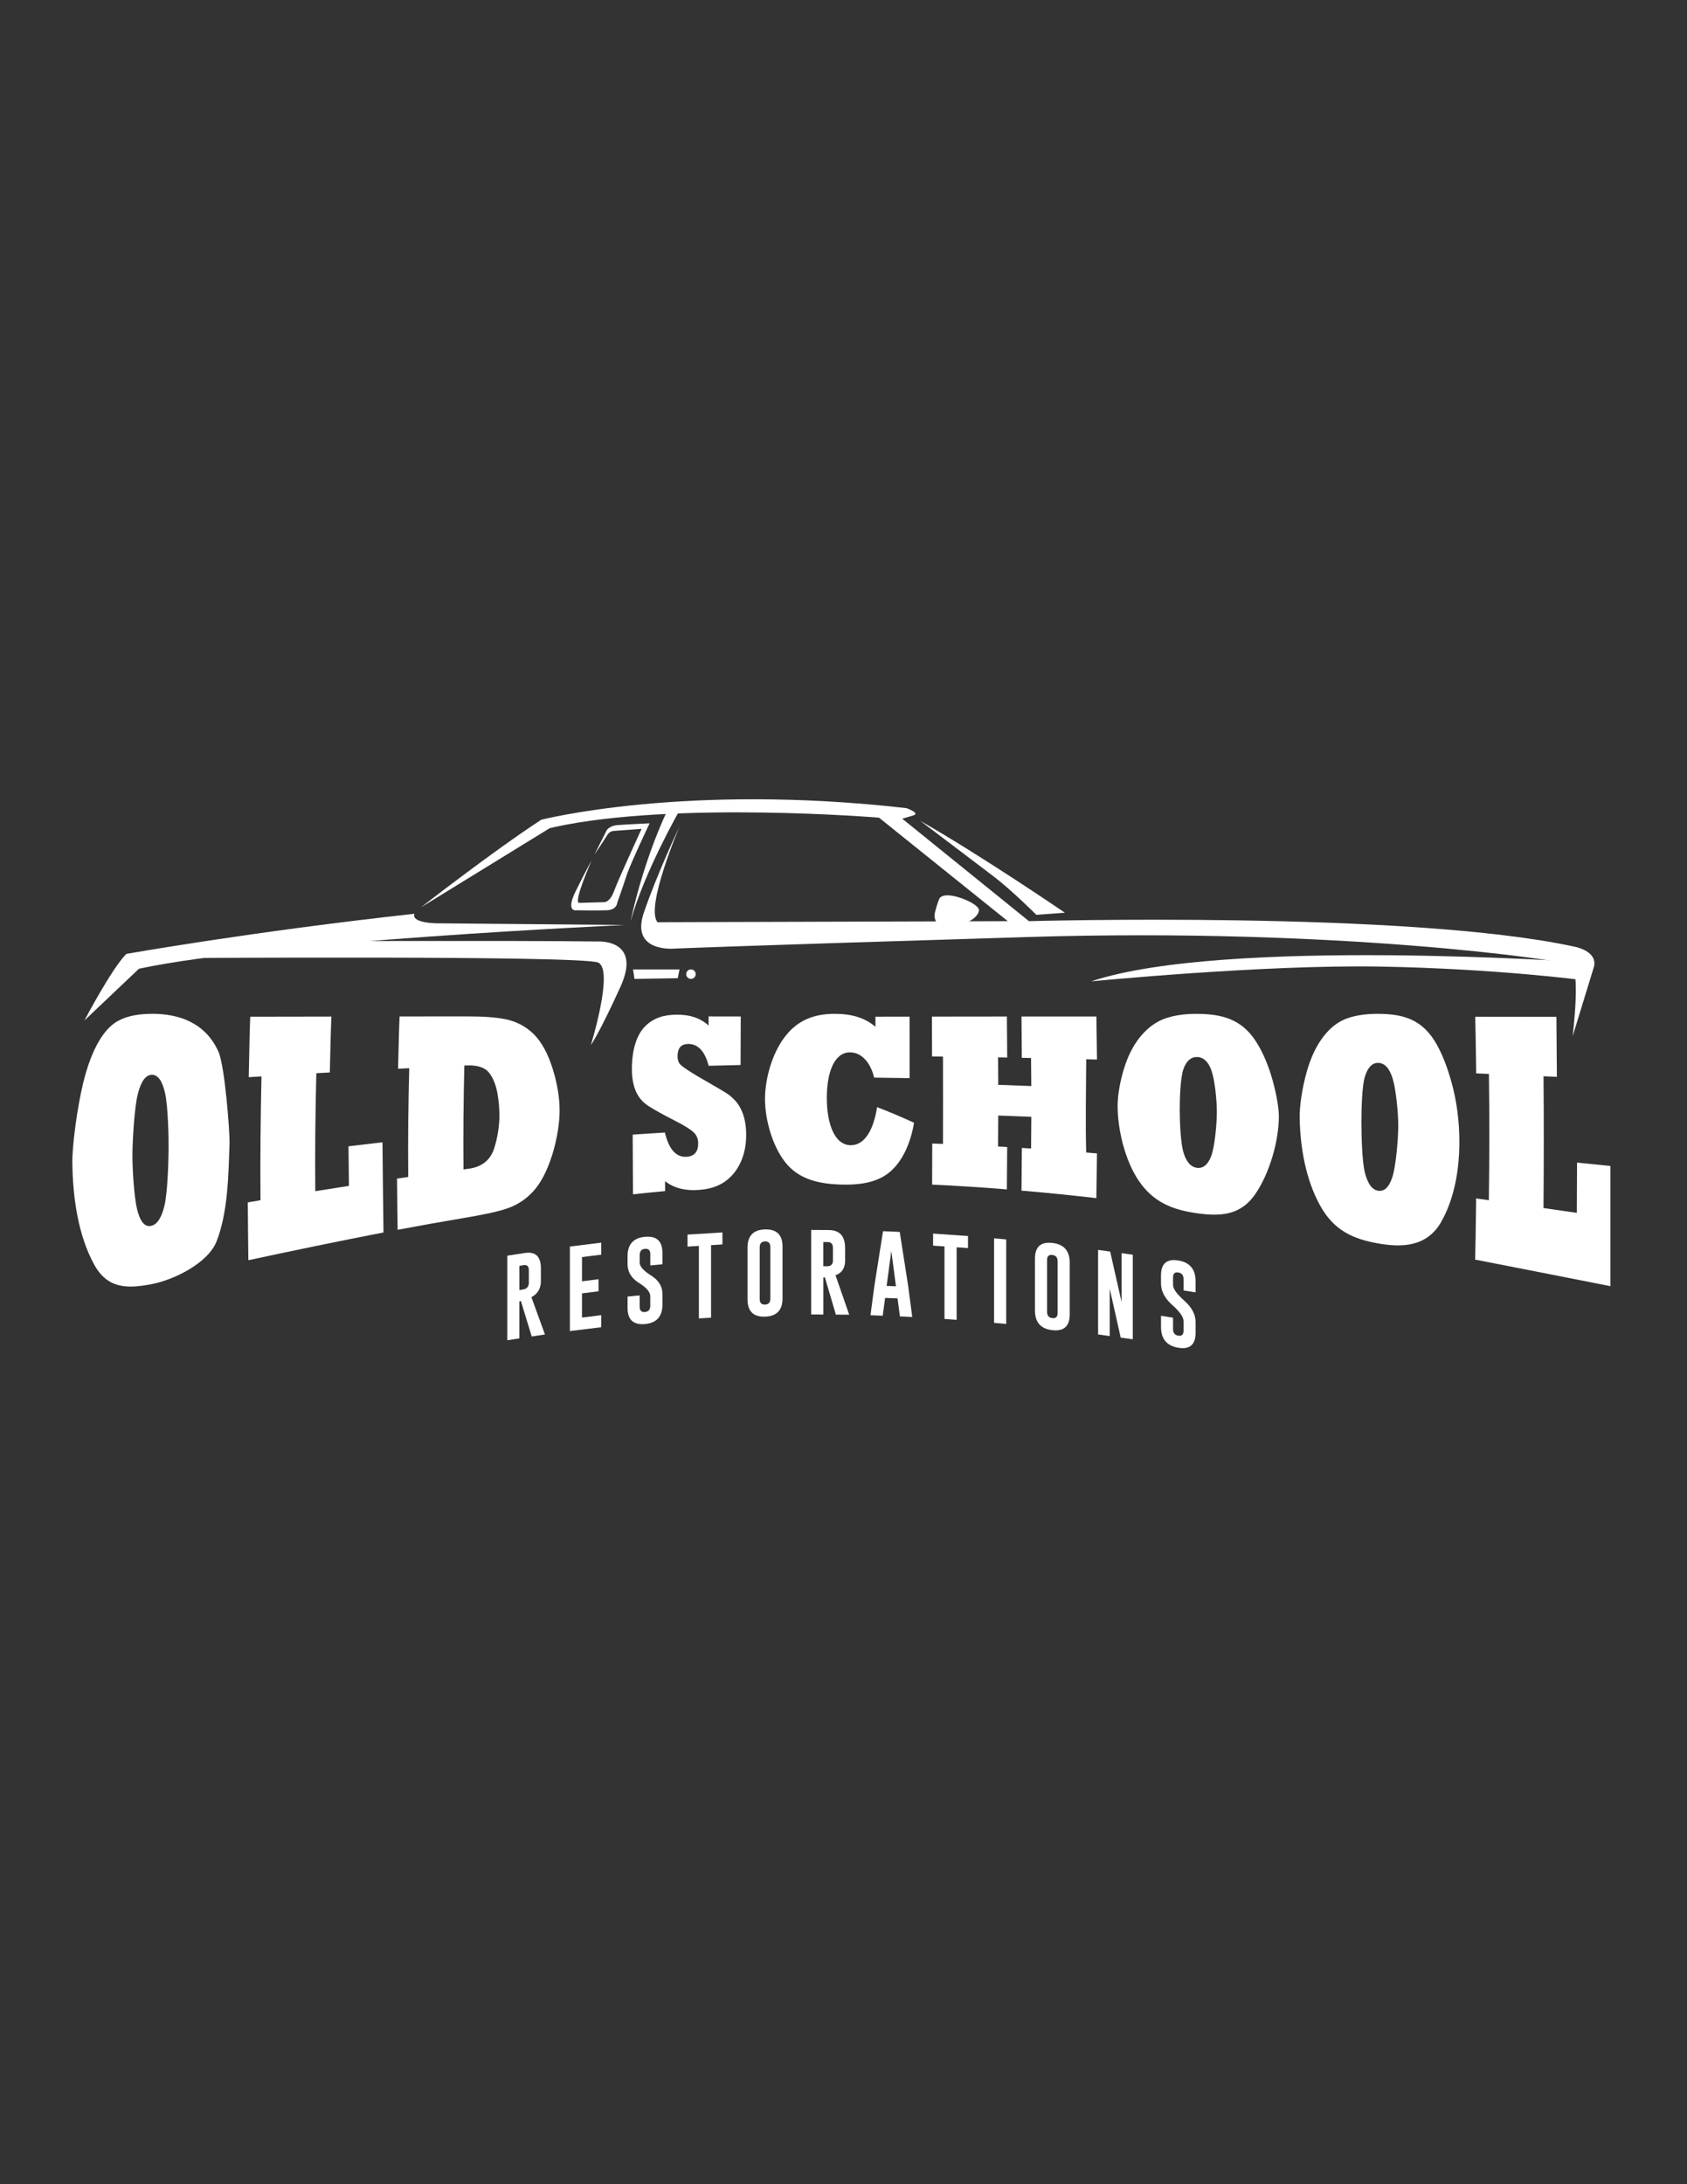 <?xml version="1.0" encoding="UTF-8"?>
<svg id="Layer_2" xmlns="http://www.w3.org/2000/svg" version="1.1" viewBox="0 0 612 792">
  <rect x="0" y="0" width="612" height="792" fill="#333333" stroke="none"/>
  <!-- Generator: Adobe Illustrator 29.3.1, SVG Export Plug-In . SVG Version: 2.1.0 Build 151)  -->
  <defs>
    <style>
      .st0 {
        fill: #fff;
      }
    </style>
  </defs>
  <path class="st0" d="M152.68,329.04s26.04-20.3,43.66-31.79c0,0,52.09-13.4,132.51-4.21,0,0,5.36,1.91,2.3,2.68l-3.83,1.15,45.96,37.15s137.49-3.83,197.62,9.19c0,0,8.55,1.4,7.4,7.15l-7.79,25.4s3.06-24.51-.77-26.04-83.87-13.4-196.47-9.96-128.6,4.21-128.6,4.21c0,0-16.09,1.53-11.11-13.02s13.02-31.4,13.02-31.4c0,0-12.64,29.49-8.04,34.85l127.06-.38-46.72-37.53s-74.01-6.1-117.7,3.39c-.08.02-1.79.44-1.79.44l-46.72,28.72Z"/>
  <path class="st0" d="M375.96,331.72l10.34-.77s-30.26-20.68-52.47-33.32c0,0,22.72,17.17,26.81,20.3,6.51,4.98,15.32,13.79,15.32,13.79Z"/>
  <path class="st0" d="M30.64,370.02s9.83-18.77,15.19-24.13c0,0,45.19-8.04,104.55-14.55,0,0-1.91,3.06,7.66,3.45l68.55.62s-129.83,5.89-176.17,15.85l-19.79,18.77Z"/>
  <path class="st0" d="M100.6,341.3s90.38-.3,116.04.09c0,0,16.47-1.15,8.43,16.47-8.04,17.62-10.72,21.06-10.72,21.06,0,0,8.43-27.19,2.68-29.87-5.74-2.68-157.02-1.62-157.02-1.62l40.6-6.13Z"/>
  <polygon class="st0" points="230.17 354.96 229.66 351.51 246.51 351.51 245.87 354.7 230.17 354.96"/>
  <path class="st0" d="M575.11,348.96s-131.36-9.19-179.23,6.89c0,0,62.43-6.13,104.94-5.36,42.51.77,73.91,4.98,73.91,4.98l.38-6.51Z"/>
  <path class="st0" d="M340.85,335.55s-2.43-1.53-1.66-4.72,1.53-4.85,1.53-4.85c0,0,.51-1.91,4.85-1.15s9.7,3.57,9.57,5.23-1.91,3.7-6.38,5.23-7.91.26-7.91.26Z"/>
  <path class="st0" d="M246.77,293.43s-12.89,22.34-18,40.6c0,0,4.09-20.55,13.4-40.34l4.6-.26Z"/>
  <path class="st0" d="M235.66,298.53s-7.02,14.81-8.3,18.77-3.45,10.09-3.45,10.09c0,0-.13,2.55-3.83,2.68s-10.87,0-10.87,0c0,0-4.21.89-.38-6.89s5.77-11.11,5.77-11.11c0,0-6.77,15.32-4.49,15.32l9.11-.26s2.04.13,3.57-4.09,9.96-22.49,9.96-22.49l-10.36.77s-1.3.15-2.06,1.43c-1.03,1.71-4.7,7.15-4.7,7.15l4.45-8.81s.89-1.66,3.96-1.91,11.64-.64,11.64-.64Z"/>
  <circle class="st0" cx="250.66" cy="353.23" r="1.72"/>
  <g>
    <path class="st0" d="M26.24,421.43c-.05-4.26,1.02-14.79,3.1-24.99,2.06-10.13,5.27-18.38,9.67-23.2,1.56-1.69,3.17-2.81,4.82-3.57,1.65-.76,3.44-1.26,5.37-1.59,1.93-.33,3.96-.47,6.09-.47,9.24,0,19.09,2.97,23.93,13.69,2.41,5.29,4.15,29.72,4.05,32.86-.38,11.71-.54,25.35-4.71,35.98-3.08,7.85-15.5,14.01-23.71,15.53-8.23,1.52-15.73,1.94-20.7-7.15-5.96-10.91-7.76-24.7-7.91-37.1ZM48.04,418.59c-.04,5.49.66,15.86,1.73,20.08,1.08,4.27,2.71,6.27,4.95,5.86,2.21-.41,3.87-2.89,4.93-7.3,1.08-4.46,1.45-14.86,1.51-20.31.05-5.24-.25-15.86-1.26-20.47-1-4.54-2.64-6.85-4.94-6.72-2.2.12-3.88,2.53-5.02,7.2-1.14,4.67-1.86,16.1-1.9,21.66Z"/>
    <path class="st0" d="M139.12,446.9c-16.38,3.18-32.71,6.55-49.02,10.06-.08-5.21-.12-10.95-.21-20.97,1.84-.31,2.76-.47,4.61-.78-.13-15,.03-29.91.36-44.9-1.85.11-2.77.16-4.62.28.21-10.48.32-16.58.54-21.93,9.82-.02,19.64-.03,29.45-.05-.23,5.07-.35,10.65-.58,20.27-1.96.11-2.93.16-4.89.27-.36,14.3-.52,28.47-.38,42.78,4.87-.78,7.31-1.17,12.2-1.93-.06-6.12-.09-9.39-.15-14.35,4.93-.59,7.4-.88,12.33-1.45.11,10.9.2,21.8.36,32.69Z"/>
    <path class="st0" d="M168.32,441.64c-9.64,1.63-14.45,2.49-24.07,4.29-.08-4.85-.13-9.82-.21-18.56,1.62-.24,2.43-.35,4.06-.59-.13-13.19.01-26.26.36-39.45-1.62.08-2.43.12-4.05.21.22-8.94.33-14.09.55-18.97,9.87-.01,14.81-.02,24.68-.02,5.63,0,10.22.31,13.75,1.03,3.56.73,6.92,2.27,9.99,5.17,3.08,2.9,5.47,7.44,7.18,13,.84,2.67,1.48,5.46,1.89,8.07.42,2.62.54,4.76.56,6.8.05,4.1-.88,10.52-2.75,16.37-1.86,5.81-4.26,10.33-7.11,13.31-2.81,2.94-5.91,4.79-9.27,5.93-3.34,1.13-8.53,2.22-15.56,3.41ZM168.45,386.37c-.3,12.58-.43,25.07-.31,37.66.76-.1,1.14-.15,1.9-.25,4.72-.61,7.79-3.11,9.16-7.17,1.37-4.05,2.02-8.98,1.97-12.41-.03-2.06-.15-4.5-.68-7.57-.53-3.07-1.59-5.82-3.1-7.7-1.5-1.87-4.23-2.78-8.19-2.6-.3.01-.45.02-.74.03Z"/>
    <path class="st0" d="M241.3,431.89c-4.67.44-7,.67-11.67,1.17-.04-6.24-.06-12.46-.11-21.64,4.68-.33,7.02-.48,11.69-.76,1.42,6.02,4.05,9.06,7.9,8.79,2.78-.2,4.17-1.79,4.17-4.84,0-1.59-.5-2.87-1.47-3.85-1.05-1.06-3.27-2.51-6.62-4.21-4.23-2.15-7.37-3.89-9.37-5.14-1.86-1.16-3.45-2.44-4.73-4.85-1.28-2.39-1.9-5.58-1.86-9.32.08-6.72,1.72-12.04,4.87-15.16,3.13-3.1,6.95-4.15,11.48-4.15s8.34,1.06,11.46,3.94c0-1.43.01-2.1.02-3.31,4.67,0,7,0,11.67.02-.03,5.66-.04,10.09-.07,17.6-4.63.1-6.94.15-11.57.28-1.38-5.27-3.87-7.96-7.46-7.92-2.53.03-3.8,1.46-3.83,4.38-.01,1.41.37,2.46,1.05,3.14.69.68,2.94,2.28,6.71,4.48,5.06,2.96,8.46,4.85,10.17,5.98.87.55,1.76,1.33,2.65,2.22.91.91,1.66,1.97,2.26,3.14,1.37,2.61,2.06,5.89,2.06,9.59,0,5.69-1.63,10.68-4.82,14.35-3.22,3.7-7.28,5.26-12.2,5.64-4.57.35-8.71-.35-12.42-3.14,0,1.56,0,2.29.02,3.57Z"/>
    <path class="st0" d="M318.19,401.45c5.36,2.09,8.04,3.23,13.4,5.67-1.15,6.87-3.77,13.02-7.85,17-4.12,4.01-9.81,5.45-17.05,5.43-9.88-.02-17.2-2.09-21.97-8.3-4.76-6.19-7.19-15.69-7.2-22.69,0-7.05,2.38-16.19,7.07-22.43,4.68-6.24,10.75-8.51,18.21-8.51,6.05,0,10.98,1.39,14.79,4.71,0-1.54,0-2.28,0-3.68,4.95,0,7.43-.01,12.38-.02.01,7.5.02,13.44.03,22.31-5.16-.09-7.73-.13-12.88-.19-.67-2.75-1.8-5.06-3.38-6.71-1.57-1.64-3.39-2.45-5.41-2.45-5.58,0-8.38,7.06-8.38,16.55,0,9.51,2.89,17.09,8.67,17.12,5.06.03,8.26-5.52,9.57-13.81Z"/>
    <path class="st0" d="M365.27,431.28c-9.02-.74-18.08-1.32-27.12-1.73.01-4.79.02-8.34.04-14.9,1.56.05,2.34.08,3.9.14.03-10.56.03-21.11,0-31.67-1.59-.02-2.38-.03-3.97-.04-.01-6.24-.02-9.58-.04-14.46,9.07-.01,18.13-.02,27.2-.03.04,4.78.06,8.35.11,14.88-1.32-.02-1.99-.04-3.31-.06.02,4.13.04,6.27.06,9.96,4.8.16,7.2.24,11.99.43-.03-3.74-.05-5.93-.09-10.16-1.34-.03-2.01-.04-3.35-.07-.05-6.6-.07-10.21-.12-14.98,9.06,0,18.11,0,27.17,0,.09,4.77.13,8.63.22,15.61-1.56-.04-2.34-.06-3.91-.1-.1,12.47-.28,23.58-.01,33.81,1.56.13,2.34.19,3.91.32-.09,7.45-.13,11.62-.22,16.22-9.03-1.04-18.1-1.96-27.16-2.72.05-4.64.08-8.5.13-15.49,1.34.08,2.01.13,3.35.21.04-4.82.06-7.37.09-11.48-4.8-.2-7.2-.3-12-.47-.03,4.05-.04,6.52-.07,11.22,1.32.07,1.98.11,3.31.19-.04,6.91-.07,10.72-.11,15.37Z"/>
    <path class="st0" d="M405.44,401.06c-.01-3.74.9-9.66,2.92-15.4,2.01-5.71,5.16-10.51,9.48-13.76,1.54-1.14,3.12-1.97,4.75-2.56,1.63-.59,3.4-1.01,5.32-1.29,1.92-.29,3.94-.42,6.06-.42,9.24,0,16.47,1.87,21.71,10.09,2.61,4.06,4.61,9.03,6,14.04,1.39,5.01,2.27,10.11,2.26,13.11-.04,8.86-3.32,20.44-8.5,28.03-5.31,7.79-12.57,8.29-21.49,6.99-8.62-1.25-15.53-3.96-20.8-11.68-4.99-7.31-7.68-18.47-7.71-27.14ZM427.98,402.38c0,4.72.34,12.23,1.37,15.57,1.03,3.35,2.66,5.25,4.93,5.51,2.25.25,3.98-1.2,5.14-4.34,1.18-3.17,2.01-11.06,2.02-15.85,0-4.87-.83-11.93-1.97-15.13-1.13-3.16-2.85-4.79-5.18-4.86-2.23-.06-3.88,1.4-4.94,4.29-1.06,2.9-1.37,9.79-1.38,14.81Z"/>
    <path class="st0" d="M471.48,405.42c-.07-3.81.77-10.66,2.73-17.35,1.94-6.64,5.05-12.21,9.33-15.83,1.52-1.27,3.1-2.17,4.72-2.81,1.62-.63,3.39-1.07,5.31-1.37,1.92-.3,3.94-.44,6.06-.44,9.24,0,16.49,1.83,21.71,11.34,2.6,4.69,4.56,10.53,5.96,16.33,2.95,12.2,3.93,32.94-4.46,47.75-5.18,9.13-14.32,9.41-23.24,7.77-8.62-1.58-15.66-4.53-20.7-13.68-5.22-9.46-7.22-21.07-7.41-31.71ZM493.89,407.18c0,4.87.25,14.02,1.25,18,1.01,4.01,2.62,6.28,4.89,6.6,2.25.31,3.97-1.41,5.14-5.14,1.19-3.77,2.07-13.33,2.08-18.37,0-5.06-.88-13.45-2.03-17.18-1.13-3.69-2.86-5.6-5.18-5.68-2.22-.08-3.85,1.62-4.9,5-1.04,3.38-1.25,11.62-1.26,16.77Z"/>
    <path class="st0" d="M584.21,466.37c-16.35-3.22-32.7-6.45-49.06-9.63.14-5.32.22-11.49.36-22.18,1.84.26,2.77.39,4.61.65.2-15.29.23-30.51.02-45.8-1.84-.08-2.77-.12-4.61-.2-.14-9.6-.21-15.1-.35-20.54,9.81.01,19.63.02,29.44.04.07,5.65.11,11.54.18,21.76-1.94-.08-2.91-.13-4.85-.21.14,15.93.12,31.84-.01,47.78,4.84.7,7.26,1.05,12.09,1.75.03-7.84.05-12.07.08-18.23,4.85.5,7.27.74,12.1,1.23v43.57Z"/>
  </g>
  <g>
    <path class="st0" d="M184.04,455.32l6.36-.98c3.88-.59,5.82,1.27,5.82,5.56v4.61c0,2.7-1.15,4.65-3.44,5.86l4.91,13.51-4.79.74-3.94-12.88-.56.16v13.41l-4.37.67v-30.66ZM188.41,459.01v8.78l1-.16c.61-.09,1.02-.2,1.25-.32.79-.44,1.19-1.16,1.19-2.14v-4.61c0-1.4-.63-2-1.9-1.8l-1.54.24Z"/>
    <path class="st0" d="M206.74,452l11.38-1.41v4.36l-6.99.87v8.78l6.02-.75v4.38l-6.02.75v8.78l6.99-.87v4.36l-11.38,1.41v-30.66Z"/>
    <path class="st0" d="M227.66,455.5c0-4.29,2.11-6.63,6.32-7.03,4.22-.39,6.33,1.56,6.33,5.85v4.12l-4.4.41v-4.12c0-1.38-.64-2.01-1.91-1.9h-.03c-1.27.12-1.9.87-1.9,2.26v2.78c0,1.37,1.37,2.91,4.12,4.63,2.75,1.71,4.12,3.94,4.12,6.69v3.88c0,4.3-2.11,6.65-6.32,7.04-4.22.38-6.33-1.57-6.33-5.86v-4.12l4.4-.41v4.12c0,1.39.64,2.02,1.93,1.9,1.28-.12,1.91-.87,1.91-2.26v-3.5c0-1.48-1.37-3.08-4.12-4.8-2.75-1.71-4.12-3.98-4.12-6.8v-2.88Z"/>
    <path class="st0" d="M262.08,446.88v4.36l-4.13.26v26.3l-4.41.27v-26.3l-4.13.26v-4.36l12.68-.78Z"/>
    <path class="st0" d="M283.88,470.79c0,4.29-2.12,6.5-6.36,6.64-4.23.12-6.34-1.97-6.34-6.27v-18.75c0-4.29,2.11-6.5,6.34-6.62,4.24-.12,6.36,1.96,6.36,6.25v18.75ZM279.46,452.17c0-1.38-.64-2.05-1.92-2.02h-.03c-1.27.04-1.91.75-1.91,2.13v18.75c0,1.39.64,2.06,1.92,2.02,1.29-.04,1.94-.75,1.94-2.13v-18.75Z"/>
    <path class="st0" d="M294.25,445.98l6.44.04c3.93.04,5.89,2.2,5.89,6.49v4.61c0,2.7-1.16,4.47-3.48,5.3l4.97,14.3-4.84-.03-3.98-13.51-.56.07v13.41l-4.42-.03v-30.66ZM298.68,450.37v8.78h1.02c.61.01,1.04-.03,1.27-.11.8-.32,1.2-.97,1.2-1.95v-4.61c0-1.4-.64-2.1-1.92-2.11h-1.56Z"/>
    <path class="st0" d="M329.5,466.6l1.44,10.93-4.47-.18-.86-6.54-4.51-.18-.87,6.46-4.45-.18,1.44-10.77,3.12-19.7,6.06.25,3.11,19.91ZM325.03,466.42l-1.69-12.82-1.69,12.68,3.37.14Z"/>
    <path class="st0" d="M351.17,448.2v4.36l-4.13-.29v26.3l-4.41-.31v-26.3l-4.13-.29v-4.36l12.67.88Z"/>
    <path class="st0" d="M360.63,449.01l4.4.41v30.66l-4.4-.41v-30.66Z"/>
    <path class="st0" d="M388.07,476.6c0,4.29-2.11,6.2-6.32,5.73-4.2-.48-6.3-2.87-6.3-7.17v-18.75c0-4.29,2.1-6.2,6.3-5.72,4.21.48,6.32,2.87,6.32,7.16v18.75ZM383.67,457.35c0-1.38-.64-2.14-1.91-2.3h-.03c-1.26-.15-1.89.47-1.89,1.86v18.75c0,1.39.64,2.15,1.91,2.3,1.28.15,1.93-.47,1.93-1.86v-18.75Z"/>
    <path class="st0" d="M398.36,453.21l4.38.61,4.15,18.36v-17.78l4.05.57v30.66l-4.38-.61-3.99-17.78v17.22l-4.21-.59v-30.66Z"/>
    <path class="st0" d="M421.18,462.47c0-4.29,2.09-6.1,6.26-5.42,4.18.68,6.28,3.17,6.28,7.46v4.12l-4.36-.71v-4.12c0-1.38-.63-2.17-1.9-2.39h-.03c-1.25-.21-1.88.38-1.88,1.77v2.78c0,1.37,1.36,3.26,4.09,5.68,2.72,2.41,4.09,5,4.09,7.75v3.88c0,4.3-2.09,6.11-6.26,5.43-4.18-.69-6.28-3.19-6.28-7.48v-4.12l4.36.71v4.12c0,1.39.64,2.18,1.91,2.39,1.26.21,1.9-.38,1.9-1.77v-3.5c0-1.48-1.36-3.43-4.09-5.85-2.72-2.41-4.09-5.03-4.09-7.85v-2.88Z"/>
  </g>
</svg>